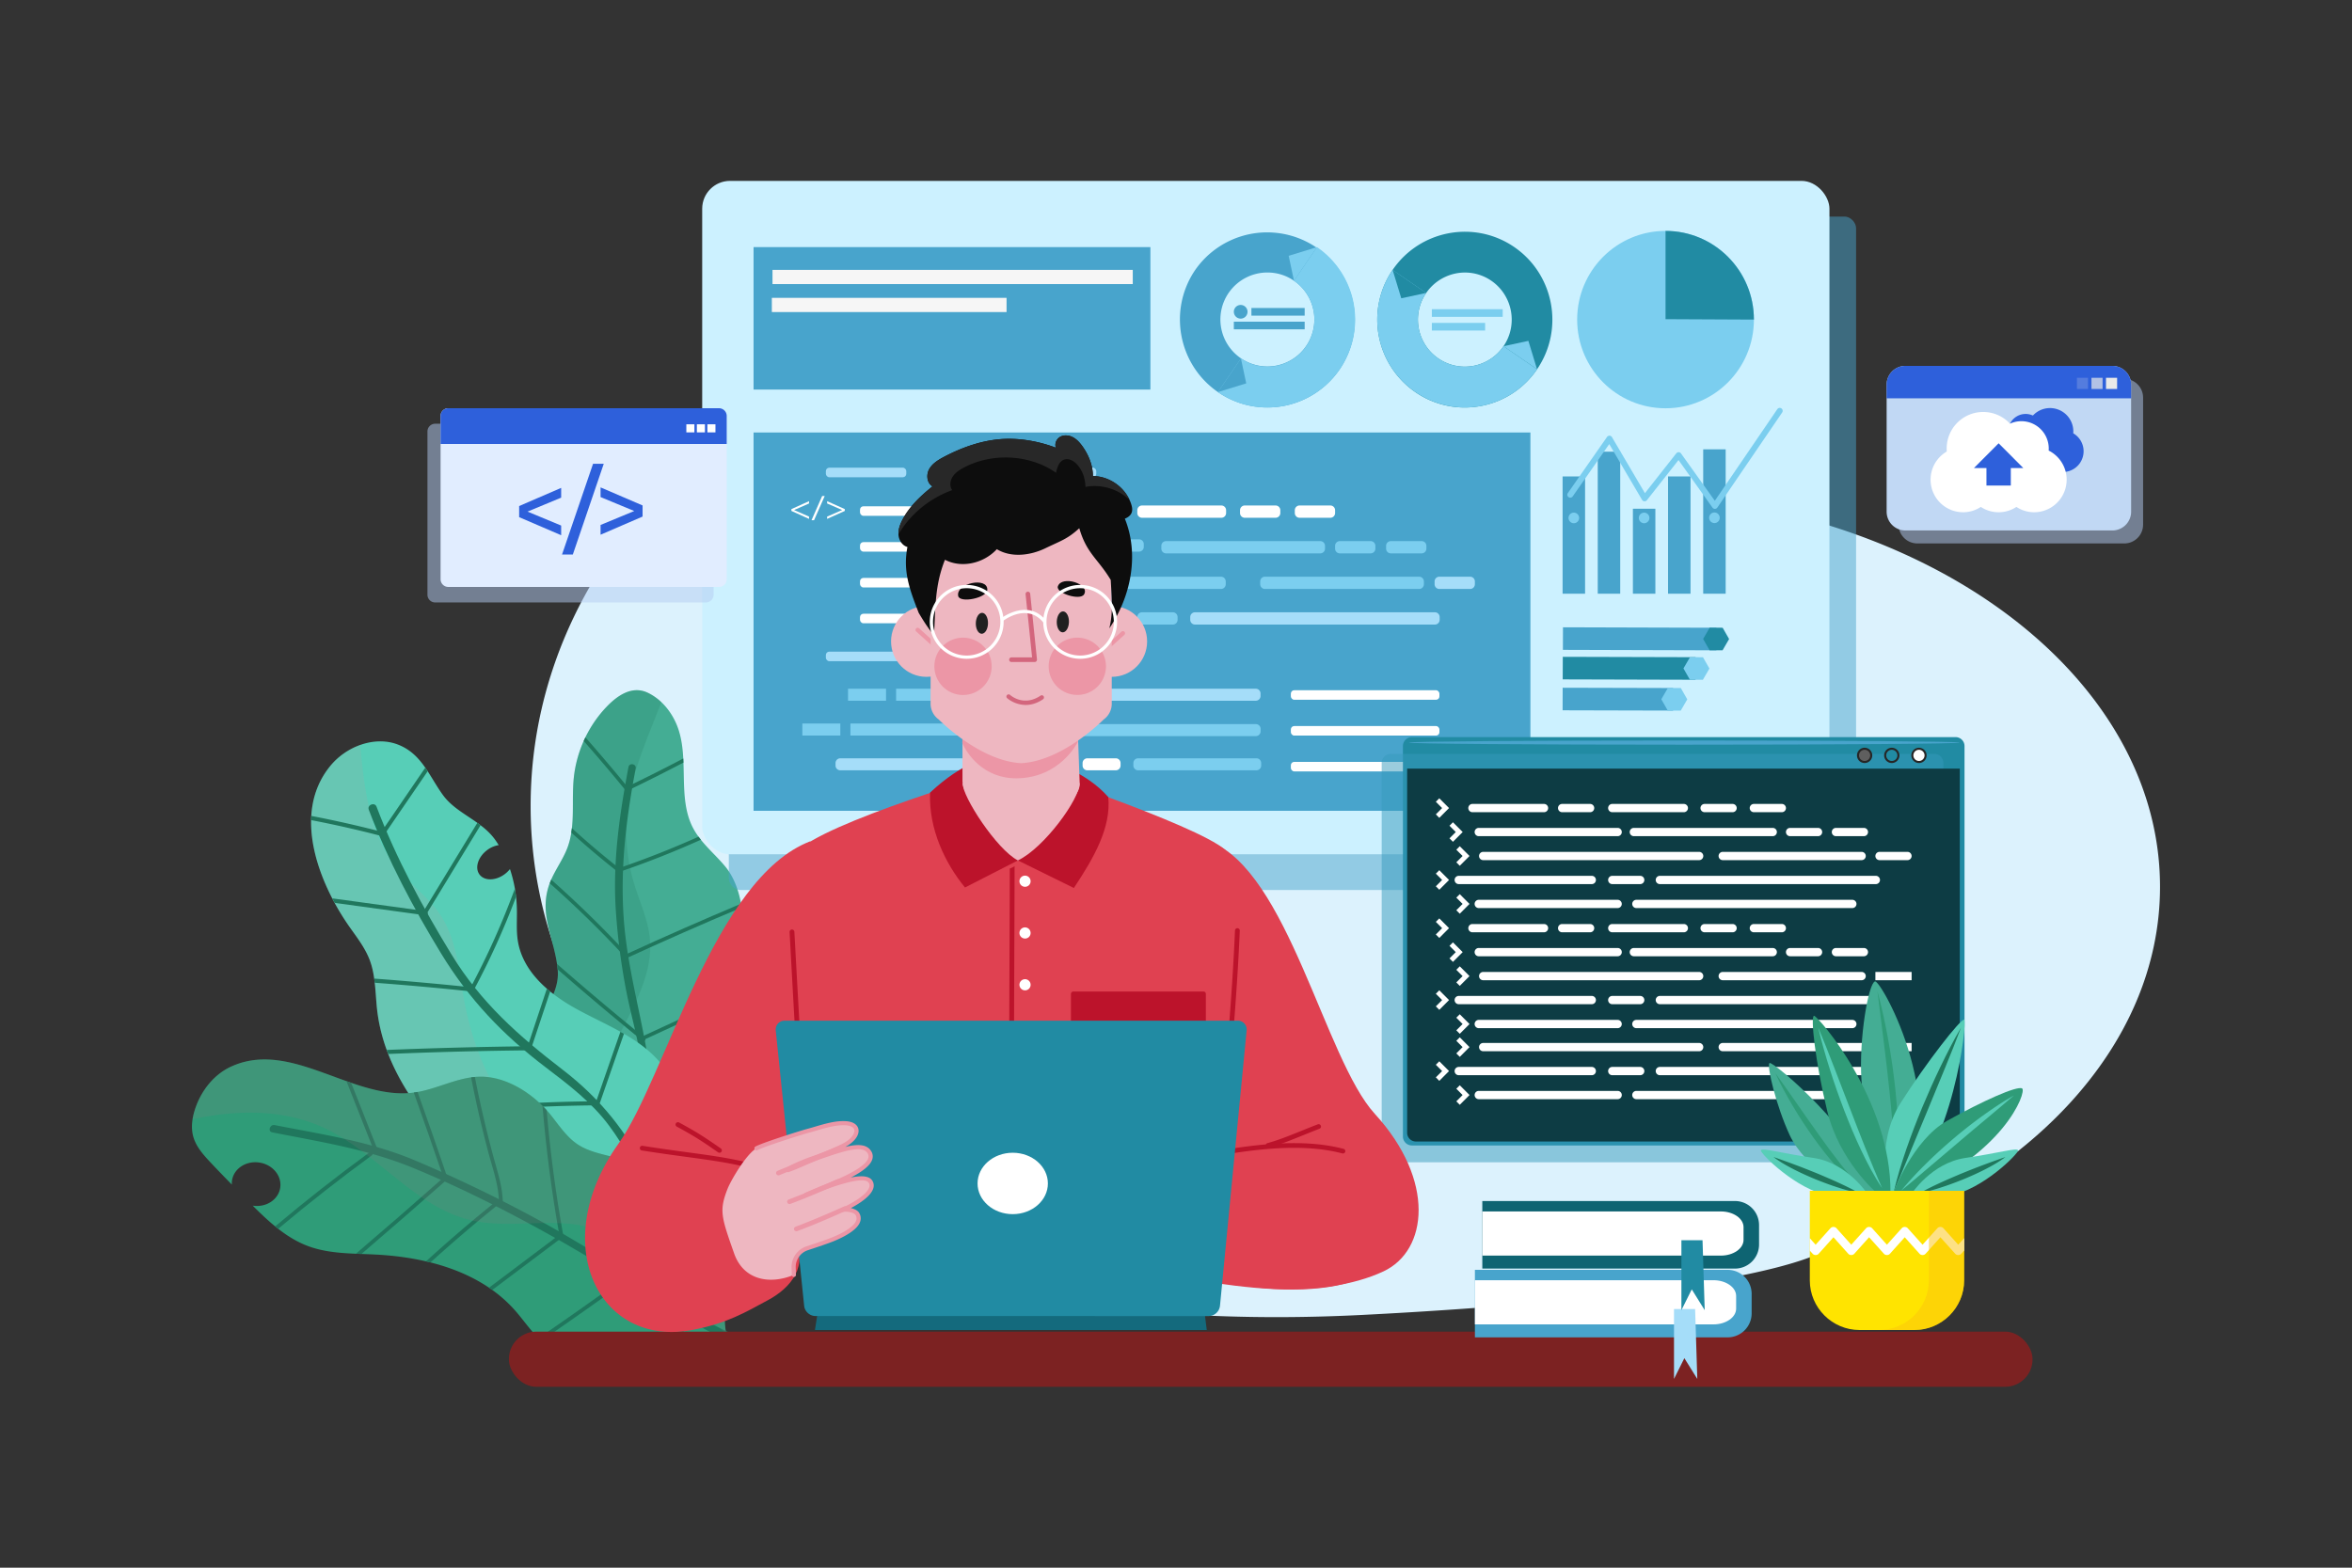 <svg xmlns="http://www.w3.org/2000/svg" xmlns:xlink="http://www.w3.org/1999/xlink" viewBox="0 0 4680 3120"><rect x="0" y="0" width="4680" height="3120" fill="#333333" stroke="none"/><defs><style>.cls-1{fill:none;}.cls-2{isolation:isolate;}.cls-20,.cls-3{fill:#fff;}.cls-3{opacity:0;}.cls-4{fill:#dcf2fd;}.cls-5{fill:#44ad94;}.cls-6{fill:#20775d;}.cls-40,.cls-7{opacity:0.2;}.cls-7{mix-blend-mode:multiply;}.cls-8{fill:#57ceb7;}.cls-9{fill:#a5a5a5;}.cls-10{fill:#2f9c78;}.cls-11{fill:#7e7e7e;}.cls-12{fill:#7c2222;}.cls-13{opacity:0.5;}.cls-14{fill:#48a4cc;}.cls-15{fill:#ccf1ff;}.cls-16{fill:#218ba3;}.cls-17{fill:#7bceef;}.cls-18{fill:#f6f6f6;}.cls-19{fill:#a5ddf9;}.cls-21{fill:#3599bc;}.cls-22{fill:#0d3c44;}.cls-23{fill:#262626;}.cls-24{fill:#5f5f5f;}.cls-25{fill:#146a7d;}.cls-26{fill:#e04151;}.cls-27{fill:#bc132b;}.cls-28{fill:#eeb7c1;}.cls-29{fill:#ec96a6;}.cls-30{fill:#d3667d;}.cls-31{fill:#0d0d0d;}.cls-32{fill:#202020;}.cls-33{fill:#282828;}.cls-34{fill:#b3cbf2;}.cls-35{fill:#e1edff;}.cls-36{fill:#2e60db;}.cls-37{fill:#c1d8f4;}.cls-38{fill:#e9e9e9;}.cls-39{opacity:0.7;}.cls-41{fill:#0e6472;}.cls-42{fill:#ffe400;}.cls-43{clip-path:url(#clip-path);}.cls-44{fill:#fbc30b;}</style><clipPath id="clip-path"><path class="cls-1" d="M3601.15,2370v178.21c0,54.33,44.53,98.79,99,98.79h109.11c54.43,0,99-44.46,99-98.79V2370Z"/></clipPath></defs><title>04</title><g class="cls-2"><g id="_04" data-name="04"><rect id="_04-2" data-name="04" class="cls-3" width="4680" height="3120"/><path class="cls-4" d="M4298,1763.93c-.74-433.36-492-783.83-1097.3-782.79a1530.3,1530.3,0,0,0-197.78,13.12c-201.3-218.54-508.61-358-852.79-357.4-605.28,1-1095.21,434.67-1094.29,968.54.77,450.47,350.77,828.37,823.71,934.83,112.21,32.71,399,98.68,830.91,76.73,531.68-27,843.24-81.64,926.32-131.05C4026.26,2365,4298.58,2087,4298,1763.93Z"/><path class="cls-5" d="M1044,2254.29c-2.39-24.51-6.17-47.89-7.68-71.35-1.43-22.06-.85-44.19,4.77-67.39,9.63-39.75,28.18-75.34,47.41-111,12.54-23.2,23.57-46.55,21.31-73.63-5.24-63-41.26-113.09-14-178,9.56-22.78,24.73-42.88,33.38-66,16.29-43.54,7.82-92.08,12.51-138.39,5.41-53.31,29.17-104.57,66.18-142.78,21.93-22.63,50.62-41.57,81.06-27.08,26.44,12.58,46.5,36.79,57.69,63.95,26.53,64.35.1,143.57,32.35,205.13,15.69,30,43.21,51.28,64.6,77.31,40.31,49.08,45.79,147.14,14.06,202.41-13.59,23.66-29.87,45.82-40.93,70.8-18.71,42.29-.13,85.86,8.74,129.29,4.45,21.78,8.92,43.69,9.7,65.94a188,188,0,0,1-.63,23c-7.23-7.83-20.65-11.22-34.51-7.72-18.43,4.66-30.66,19.76-27.3,33.72s21,21.5,39.46,16.84a43.27,43.27,0,0,0,15.94-7.69C1395.61,2368,1261,2451.12,1201,2548.43c-4.42-31.76-22.67-59.72-43.21-84s-43.92-46.16-61.85-72.49C1069.6,2353.25,1048.56,2301.36,1044,2254.29Z"/><path class="cls-6" d="M1264.8,1529.5c-18.66,99.31-30.83,196.6-23.75,297.8,7,99.93,35.86,194.64,50.39,293.07,13.38,90.71-16.78,169.71-45.28,253.94-34.14,100.87-53.28,207.27-47.83,314,.49,9.58-14.1,10.82-14.59,1.21-4.66-91.11,8.63-180.47,32.77-268.2,28.08-102.05,73.35-190.72,60.33-299.72-6.07-50.83-21.29-100.59-31-150.8a1293.88,1293.88,0,0,1-20.33-156.6c-6.8-97.12,7.07-192.22,25-287.45,1.77-9.44,16.15-6.69,14.38,2.77Z"/><path class="cls-6" d="M1242,2375.06q85.14-39.61,169.41-81.14-2.88,5.64-6,11.19-79.55,39-159.82,76.45a4.16,4.16,0,0,1-3.71,1.75l-2.25,1.05c-3.32,1.54-5.5-2.26-4.38-5q-98-65.85-192.49-136.93c-.38-3.39-.75-6.77-1.15-10.12Q1139.9,2306.3,1242,2375.06Z"/><path class="cls-6" d="M1291.39,2204c-.83,2.19-3.51,3.68-5.7,1.65a1527.38,1527.38,0,0,0-132.43-109.43c-27.09-19.92-55.11-38.5-82.16-58.4,1.11-2.22,2.19-4.44,3.32-6.64,27.45,20.34,56,39.24,83.59,59.36a1460.18,1460.18,0,0,1,129.6,106.88c36.21-11,71.17-28.68,106.06-43.32l34.18-14.35c.49,2.48,1,5,1.43,7.45l-33.12,13.9C1361.69,2175.55,1327.14,2192.94,1291.39,2204Z"/><path class="cls-6" d="M1278.33,2071.31l-.58-.48c-2.23.56-3.81-1.22-4-3.27q-83.27-67.65-164.15-138.25c-.34-3.67-.76-7.31-1.29-10.9q84.06,73.48,170.67,143.85l137.48-63.46a91.08,91.08,0,0,0-3.56,9.8l-128.56,59.34C1284.63,2070.75,1281.17,2073.62,1278.33,2071.31Z"/><path class="cls-6" d="M1240,1901.83l.85-.38q-70-75.35-146.9-143.48c.62-1.68,1.12-3.33,1.83-5,.33-.79.72-1.56,1.06-2.34q79.05,70,151.09,147.62,112.47-51.69,226.54-99.64c.45,2.5.83,5,1.19,7.55q-117.4,49.36-233.17,102.7C1238.17,1910.83,1235.72,1903.8,1240,1901.83Z"/><path class="cls-6" d="M1229.82,1735.4a3.63,3.63,0,0,1-1.78-1.21q-47-37-91.3-77.17.69-4.39,1.2-8.84,45.46,41.37,93.78,79.45,80.58-27.51,158.31-62.47c1.5,2,3,4.08,4.6,6.06q-79,35.57-160.92,63.59A3.51,3.51,0,0,1,1229.82,1735.4Z"/><path class="cls-6" d="M1244.91,1573.15q-40.79-50-83.44-98.41,1.63-3.66,3.38-7.26,42.53,48.29,83.35,98.1,56.16-26.94,111.31-56c.14,2.7.28,5.4.38,8.11q-53.79,28.18-108.5,54.54A3.88,3.88,0,0,1,1244.91,1573.15Z"/><g class="cls-7"><path class="cls-6" d="M1201,2548.43c-4.42-31.76-22.67-59.72-43.21-84s-43.92-46.16-61.85-72.49c-26.35-38.7-47.38-90.6-52-137.66-2.38-24.51-6.17-47.89-7.68-71.35-1.43-22.06-.86-44.19,4.77-67.39,9.63-39.75,28.18-75.34,47.41-111,12.54-23.2,23.57-46.55,21.31-73.63-5.24-63-41.26-113.09-14-178,9.56-22.78,24.73-42.88,33.38-66,16.29-43.54,7.82-92.08,12.51-138.39,5.41-53.31,29.17-104.57,66.18-142.78,21.93-22.63,50.62-41.57,81.06-27.08a105.32,105.32,0,0,1,27.09,18.77c-2.7,7-5.36,13.61-7.69,19.6-22.82,58.6-48.31,117-57.93,179.66a368.86,368.86,0,0,0,11.53,162.43c11,36.13,27.61,71,31.21,108.64,6.9,72.28-34.59,138.89-66.95,203.75-43,86.14-72.34,181.27-70,277.71,1.58,65.57,19.14,131.74,52.74,187.12C1206.16,2540.36,1203.5,2544.38,1201,2548.43Z"/></g><path class="cls-8" d="M750.68,2012.22c-1.27-10.52-2-21.18-2.84-31.83-1.79-23.58-3.77-47.09-11.85-68.88-9.78-26.41-27.85-48.41-43.69-71.46-57-83-112.91-220.91-34.86-315.92,32.06-39,87.93-59.66,133.32-42.68,48.29,18.06,63.09,63.11,90.81,101.08,27.2,37.26,76.59,50,104.47,89.85,2.18,3.13,4.25,6.33,6.26,9.57a51.31,51.31,0,0,0-22.48,9.54c-18.29,13.38-25.48,35.08-16.05,48.48s31.89,13.42,50.18,0a55.08,55.08,0,0,0,10.76-10.37,269.28,269.28,0,0,1,13.83,81.12c.38,20.39-1.33,41,1.74,61.06,9.39,61.38,61.18,105.29,114.6,135s112.86,51.7,156.31,94.51c49.28,48.54,64.54,111.1,71,179,6.32,66.52-20.65,142.15-34.28,208.6,3.14-15.33-168.08-41.78-186.38-46.72-50.71-13.68-100.45-32.4-145.3-59.15-44.35-26.46-74.72-62.57-109.15-100C827.49,2207.57,763.55,2118.79,750.68,2012.22Z"/><g class="cls-7"><path class="cls-9" d="M750.68,2012.22c-1.27-10.52-2-21.18-2.84-31.83-1.79-23.58-3.77-47.09-11.85-68.88-9.78-26.41-27.85-48.41-43.69-71.46-57-83-112.91-220.91-34.86-315.92a136.93,136.93,0,0,1,59.36-41.47c7.86,86.65,18.65,177.65,72.08,243.82,27.36,33.88,64.58,59.24,88.4,95.79,28.44,43.66,34.76,98.36,43.16,150.58,26.06,162,101.38,287.19,243,368.78,60.42,34.8,125.11,62.83,186.47,95.87-4.36,17.53-8.62,34.78-12,51.45,3.14-15.33-168.07-41.79-186.38-46.72-50.71-13.68-100.45-32.4-145.3-59.15-44.35-26.46-74.72-62.57-109.15-100C827.49,2207.57,763.55,2118.79,750.68,2012.22Z"/></g><path class="cls-6" d="M749.22,1605.42c39.19,103.35,92.14,200.62,149.29,294.33,58,95.13,133.53,161.92,220.68,228.88,75.24,57.8,130,125.49,170.76,211.84,46.75,99.08,73.51,207,125.26,303.78,4.81,9-8.61,19-13.48,9.86-45.65-85.35-73.87-178.59-110.17-268.34-21.1-52.15-46.91-101.65-80.36-146.48-34.22-45.86-80.51-81-125.68-115.34-85.48-64.91-152-134.8-208.21-227-55.24-90.56-105.67-185.64-143.53-285.48-3.67-9.7,11.76-15.74,15.44-6Z"/><path class="cls-6" d="M1345.75,2166.29q2.48,5.58,4.67,11.27Q1323,2257.08,1288.1,2334a4.09,4.09,0,0,1-1.54,3.52c-.25.54-.47,1.09-.72,1.63a4.07,4.07,0,0,1-7.55-.26,2759.93,2759.93,0,0,1-318,9.87c-3.06-2.76-6-5.59-9-8.44a2747.83,2747.83,0,0,0,329.64-9.82A1752.5,1752.5,0,0,0,1345.75,2166.29Z"/><path class="cls-6" d="M1186.46,2191.47q24-69,48-138c2.37,1.33,4.72,2.68,7.06,4q-23.89,68.55-47.74,137.11C1192.08,2199.69,1184.73,2196.47,1186.46,2191.47Z"/><path class="cls-6" d="M1182.59,2199.89a3182.45,3182.45,0,0,0-338,21.29c-1.91-2.48-3.78-5-5.66-7.51A3179.13,3179.13,0,0,1,1182,2191.76C1187.21,2191.71,1187.85,2199.84,1182.59,2199.89Z"/><path class="cls-6" d="M1045.55,2082.29a3.92,3.92,0,0,1,3.69,2.29q19.46-58.44,38.92-116.88c2.15,1.88,4.36,3.71,6.58,5.53q-19.1,57.33-38.18,114.66c-1.26,3.77-5.61,3-7.1.24a3.39,3.39,0,0,1-3.35,2.29q-136.69,1.51-273.49,7.19c-1-2.68-2.16-5.33-3.15-8Q907.55,2084,1045.55,2082.29Z"/><path class="cls-6" d="M935.78,1972.8a4.49,4.49,0,0,1-.83.08q-94.46-10.05-189.32-17c-.31-2.78-.67-5.54-1.06-8.3q96.13,7.15,191.89,17.22l.16,0a1537.32,1537.32,0,0,0,87.83-196.14c.94,5.45,1.69,10.94,2.3,16.45a1540.71,1540.71,0,0,1-84.53,186.24A4.29,4.29,0,0,1,935.78,1972.8Z"/><path class="cls-6" d="M847.11,1821.62l-.14.22c-2.35,3.86-8,2.18-7.93-1.23l-173.18-23.7q-2.42-4.42-4.77-9l182.06,24.92,106.67-175.21c2.15,1.55,4.29,3.13,6.4,4.74l-105.35,173C852.12,1817.87,850.52,1821.69,847.11,1821.62Z"/><path class="cls-6" d="M758.52,1663.61a3,3,0,0,1-.42,0q-68.91-18-139-31.43.07-4.19.33-8.34,70.35,13.53,139.57,31.51l87.19-127.49c1.63,2.33,3.23,4.7,4.79,7.09l-87.34,127.7A3.45,3.45,0,0,1,758.52,1663.61Z"/><path class="cls-10" d="M949.23,2143c-42.4,2.59-81.44,24.92-123.48,31.13-122.16,18-246.17-106.94-366.48-51.14-34,15.77-59.23,48.06-71.07,84.13-5.74,17.48-8.57,36.56-3.82,54.32,5.39,20.17,19.78,36.35,33.95,51.46s28.51,29.9,43,44.64a38.9,38.9,0,0,1,.29-7.83c3.36-23.72,27.57-39.87,54.08-36.07s45.26,26.13,41.9,49.85-27.58,39.88-54.08,36.07c-.25,0-.49-.09-.73-.13,32.58,32.54,67.07,64.33,109.68,80.34,42.81,16.08,89.74,14.7,135.36,17.06,101.78,5.25,208.71,34,276.83,111,19.12,21.61,34.88,46.67,57.4,64.57,18.41,14.63,40.34,23.43,63,28.8,19.44,4.62,36.78,13.71,56.34,17.31a232.27,232.27,0,0,0,133-14.94c30.75-13.22,62.12-25.1,92.37-38.35,7.69-3.37,16.89-5.63,24.13-1.4-9.69-5.65-8-41.13-10-50.87-2.42-12.16-6.1-25-9.49-37-8.08-28.54-7.32-58.41-12.63-87.9-7.07-39.29-29.52-82.73-53.58-113.78-8.18-10.56-19.34-19.78-32.15-27.85-3.11-2-6.34-3.82-9.62-5.65-.17,2.13-.39,4.29-.7,6.46-4.35,30.67-21,53.63-37.27,51.3s-25.88-29.07-21.53-59.74a100.35,100.35,0,0,1,5.4-21.34c-17-5.81-33.55-10.47-47.65-14.25-24.88-6.68-51-11.47-72.47-25.82s-36.36-37-52.6-57.44C1062.41,2176.92,1005.41,2139.54,949.23,2143Z"/><path class="cls-6" d="M541.63,2253.64c96,18.88,189.82,33.39,281,71,96.31,39.74,190.33,87.51,281.23,138.57,42.07,23.64,82.7,49.36,125.8,71.08,45.84,23.1,85.94,57.62,129.21,85.25,76.55,48.87,162,84.52,253,89.19,9.65.5,10.56-14.77.88-15.27-98.91-5.07-187.19-47.94-269-101.88-39.49-26-76-55-118.3-76.34-47.42-23.89-92.16-53.16-138.64-78.92a2765.81,2765.81,0,0,0-259.37-126.17c-90.81-38.54-185-52.13-280.95-71-9.35-1.84-14.3,12.63-4.83,14.49Z"/><path class="cls-6" d="M888.74,2339.38q-28.31-83.37-57.87-166.27c-1.71.3-3.4.73-5.13,1-.79.11-1.58.16-2.38.26q30,84.46,59,169.33-86.42,76.56-174.21,151.46c3.71.16,7.41.33,11.11.47q86.49-74.14,171.9-149.58C894,2343.52,891.63,2339.55,888.74,2339.38Z"/><path class="cls-6" d="M750.54,2286q-25.9-65.52-51.82-131-4.68-1.61-9.37-3.28l54.46,137.7C745.62,2293.94,752.34,2290.5,750.54,2286Z"/><path class="cls-6" d="M735.21,2293.44q-96.33,70.36-187.69,147.27,3,2.45,6.05,4.81,90.84-76.29,186.55-146.32C744.07,2296.31,739.11,2290.59,735.21,2293.44Z"/><path class="cls-6" d="M1000.45,2392.69c-.52-30.81-10.33-59.88-18.33-89.29-9.29-34.13-17.64-68.53-25.36-103.07-4.23-18.9-8.14-37.86-11.86-56.86-2.49.23-5,.51-7.45.86q4.95,25.38,10.43,50.64c7,32.29,14.86,64.38,23.23,96.32,8.33,31.75,20.13,63.67,21.6,96.78a3.57,3.57,0,0,0-3,.78q-72.91,58.52-142.11,121.53c3,.69,6,1.43,8.93,2.17q67.1-60.78,137.59-117.52C996.25,2397.06,1000.51,2396.43,1000.45,2392.69Z"/><path class="cls-6" d="M1108.61,2460.74,972.94,2562.81c2.2,1.49,4.4,3,6.56,4.52l134-100.83C1117.44,2463.56,1112.48,2457.83,1108.61,2460.74Z"/><path class="cls-6" d="M1113,2458c.87,4.84,8.22,3.29,7.35-1.56q-22-122.62-32.6-246.85c-2.65-2.94-5.4-5.82-8.24-8.67Q1090.17,2330.18,1113,2458Z"/><path class="cls-6" d="M1255.75,2538.72a4,4,0,0,0-5.85-1.46q-88.31,64.13-178.25,125.84c1.86,1.8,3.77,3.52,5.71,5.22q89.48-61.55,177.46-125.3a3.1,3.1,0,0,0,1-4.13c2,2.79,7.47,1.08,6.69-3.13q-21.3-115.7-38.82-232l-2.12-.58c-1.91-.52-3.84-1-5.76-1.5q17.82,118.16,39.35,235.68A3.92,3.92,0,0,0,1255.75,2538.72Z"/><path class="cls-6" d="M1383.75,2626.7l-154.58,95c4.61.27,9.21.39,13.82.39l147.5-90.64a4.14,4.14,0,0,0,.59-6.51L1370,2398.3l-1.86-20c-1-1.36-2-2.81-3-4.12-1.67-2.16-3.54-4.22-5.45-6.27l3,31.91Q1373.19,2513.28,1383.75,2626.7Z"/><g class="cls-7"><path class="cls-11" d="M949.23,2143c-42.4,2.59-81.44,24.92-123.49,31.13-122.15,18-246.16-106.94-366.47-51.14-34,15.77-59.23,48.06-71.07,84.13a129.74,129.74,0,0,0-5,20.26c88.43-18.79,180.38-20.29,261.39,17.2,105.32,48.74,180.54,157.93,293.4,184.08,80.32,18.61,167.27-8.73,245.6,17.15,50.45,16.67,91.5,53.61,131,89.61l130.82,119.27c-3.67-12.84-3.13-34.48-4.58-41.76-2.42-12.16-6.1-25-9.49-37-8.08-28.54-7.32-58.41-12.63-87.9-7.07-39.29-29.52-82.73-53.58-113.78-8.18-10.56-19.34-19.78-32.15-27.85-3.11-2-6.34-3.82-9.62-5.65-.17,2.14-.39,4.29-.7,6.46-4.35,30.67-21,53.63-37.27,51.3s-25.88-29.07-21.53-59.74a100.35,100.35,0,0,1,5.4-21.34c-17-5.81-33.55-10.47-47.65-14.25-24.88-6.68-51-11.47-72.47-25.82s-36.36-37-52.6-57.44C1062.41,2176.92,1005.41,2139.54,949.23,2143Z"/></g><rect class="cls-12" x="1012.59" y="2650.2" width="3031.75" height="109.8" rx="54.51"/><g class="cls-13"><rect class="cls-14" x="1450.22" y="431.05" width="2242.99" height="1340.17" rx="22.9"/></g><rect class="cls-15" x="1397.23" y="360" width="2242.99" height="1340.17" rx="55.39"/><rect class="cls-14" x="1499.43" y="491.79" width="789.63" height="283.51"/><rect class="cls-14" x="1499.43" y="860.75" width="1545.75" height="752.89"/><rect class="cls-14" x="3239.98" y="1118.64" width="44.9" height="305.27" transform="translate(1981.62 4529.98) rotate(-89.83)"/><polygon class="cls-16" points="3427.73 1249.32 3401.9 1249.22 3388.9 1271.62 3401.73 1294.12 3427.56 1294.22 3440.56 1271.82 3427.73 1249.32"/><polygon class="cls-16" points="3373.7 1352.84 3109.48 1352.11 3109.66 1307.21 3373.88 1307.94 3373.7 1352.84"/><polygon class="cls-17" points="3388.57 1308 3362.74 1307.9 3349.74 1330.3 3362.57 1352.8 3388.4 1352.9 3401.4 1330.5 3388.57 1308"/><polygon class="cls-14" points="3329.01 1414.2 3109.25 1413.64 3109.42 1368.74 3329.18 1369.3 3329.01 1414.2"/><polygon class="cls-17" points="3344.51 1369.36 3318.68 1369.26 3305.68 1391.66 3318.51 1414.16 3344.33 1414.26 3357.33 1391.86 3344.51 1369.36"/><rect class="cls-14" x="3179.19" y="898.94" width="44.71" height="282.66"/><rect class="cls-14" x="3249.14" y="1012.48" width="44.71" height="169.12"/><rect class="cls-14" x="3109.25" y="948.2" width="44.71" height="233.4"/><rect class="cls-14" x="3319.08" y="948.2" width="44.71" height="233.4"/><rect class="cls-14" x="3389.03" y="894.26" width="44.71" height="287.34"/><path class="cls-17" d="M3412.29,1012.76a5.84,5.84,0,0,1-4.75-2.45l-67.65-94.71L3277,995.49a5.84,5.84,0,0,1-9.63-.65l-65.32-111L3129.3,988a5.85,5.85,0,1,1-9.58-6.73l77.94-111.67a6,6,0,0,1,5-2.5,5.84,5.84,0,0,1,4.81,2.88l65.61,111.49,62.43-79.29a6.22,6.22,0,0,1,4.72-2.23,5.83,5.83,0,0,1,4.62,2.45l67.31,94.24,124.33-182.33a5.85,5.85,0,1,1,9.65,6.63l-129,189.25a5.85,5.85,0,0,1-4.77,2.55Z"/><path class="cls-17" d="M3142.14,1030.82a10.54,10.54,0,1,1-10.54-10.58A10.56,10.56,0,0,1,3142.14,1030.82Z"/><path class="cls-17" d="M3282,1030.82a10.54,10.54,0,1,1-10.54-10.58A10.56,10.56,0,0,1,3282,1030.82Z"/><ellipse class="cls-17" cx="3411.38" cy="1030.47" rx="10.54" ry="10.58"/><path class="cls-14" d="M2521.75,810.89a172.79,172.79,0,0,1-98.25-30.57c-79.25-54.52-99.53-163.59-45.21-243.14a174.45,174.45,0,0,1,287.44,197.75h0A174,174,0,0,1,2521.75,810.89Zm.46-268.55a93.49,93.49,0,1,0,52.57,16.44A92.38,92.38,0,0,0,2522.21,542.34Z"/><path class="cls-17" d="M2521.64,811a172.57,172.57,0,0,1-98.14-30.68l45.74-67A93.13,93.13,0,0,0,2599,689a93.91,93.91,0,0,0-24.23-130.25l45.74-67A175,175,0,0,1,2554,808,175.54,175.54,0,0,1,2521.64,811Z"/><polygon class="cls-17" points="2574.8 558.79 2564.19 509.12 2620.52 491.79 2574.8 558.79"/><polygon class="cls-14" points="2469.15 713.31 2479.76 762.98 2423.43 780.31 2469.15 713.31"/><path class="cls-14" d="M2482.32,620.57a13.61,13.61,0,1,1-13.61-13.66A13.64,13.64,0,0,1,2482.32,620.57Z"/><rect class="cls-14" x="2490.06" y="612.96" width="105.98" height="15.22"/><rect class="cls-14" x="2455.1" y="640.21" width="140.94" height="15.22"/><path class="cls-16" d="M2914.33,811a172.57,172.57,0,0,1-98.14-30.68h0A175.3,175.3,0,0,1,2771,537.18c54.32-79.55,163-99.91,242.23-45.39s99.53,163.59,45.21,243.13A173,173,0,0,1,2946.67,808,175.54,175.54,0,0,1,2914.33,811Zm.51-268.6a93.74,93.74,0,0,0-52.91,170.94h0A93.13,93.13,0,0,0,2991.7,689c29.09-42.62,18.23-101-24.23-130.25A92.57,92.57,0,0,0,2914.84,542.39Z"/><path class="cls-17" d="M2914.33,811A175,175,0,0,1,2771,537.18l66.72,45.9a93.91,93.91,0,0,0,24.23,130.25A93.13,93.13,0,0,0,2991.7,689l66.72,45.9A173,173,0,0,1,2946.67,808,175.54,175.54,0,0,1,2914.33,811Z"/><polygon class="cls-17" points="2991.68 689.04 3041.17 678.39 3058.43 734.92 2991.68 689.04"/><polygon class="cls-16" points="2837.74 582.99 2788.25 593.64 2770.99 537.11 2837.74 582.99"/><rect class="cls-17" x="2849.09" y="642.61" width="105.98" height="15.22" transform="translate(5804.17 1300.45) rotate(180)"/><rect class="cls-17" x="2849.09" y="615.36" width="140.94" height="15.22" transform="translate(5839.13 1245.94) rotate(180)"/><ellipse class="cls-17" cx="3314.08" cy="636.05" rx="175.85" ry="176.5"/><path class="cls-16" d="M3489.92,636.05c0-97.48-78.73-176.5-175.84-176.5V635.19Z"/><rect class="cls-18" x="3109.25" y="1469.98" width="429.26" height="137.94"/><rect class="cls-18" x="1537.13" y="537.1" width="716.84" height="28.27"/><rect class="cls-18" x="1535.82" y="592.78" width="467.03" height="28.27"/><rect class="cls-19" x="1643.32" y="930.81" width="159.99" height="18.98" rx="6.72"/><rect class="cls-19" x="1853.97" y="930.81" width="327.41" height="18.98" rx="6.72"/><rect class="cls-20" x="1711.24" y="1007.61" width="159.99" height="18.98" rx="6.72"/><rect class="cls-20" x="1711.24" y="1078.9" width="159.99" height="18.98" rx="6.72"/><rect class="cls-20" x="1711.24" y="1150.18" width="159.99" height="18.98" rx="6.72"/><rect class="cls-20" x="1711.24" y="1221.46" width="159.99" height="18.98" rx="6.72"/><rect class="cls-19" x="1643.32" y="1296.89" width="159.99" height="18.98" rx="6.72"/><rect class="cls-19" x="1853.97" y="1296.89" width="327.41" height="18.98" rx="6.72"/><rect class="cls-20" x="2568.53" y="1373.69" width="295.64" height="18.98" rx="6.72"/><rect class="cls-20" x="2568.53" y="1444.98" width="295.64" height="18.98" rx="6.72"/><rect class="cls-20" x="2568.53" y="1516.26" width="295.64" height="18.98" rx="6.72"/><path class="cls-17" d="M2120.79,1030.48H1963a9.48,9.48,0,0,1-9.46-9.49v-5.49A9.48,9.48,0,0,1,1963,1006h157.79a9.47,9.47,0,0,1,9.45,9.49V1021A9.47,9.47,0,0,1,2120.79,1030.48Z"/><path class="cls-20" d="M2430.25,1030.48h-157.8A9.47,9.47,0,0,1,2263,1021v-5.49a9.47,9.47,0,0,1,9.45-9.49h157.8a9.47,9.47,0,0,1,9.45,9.49V1021A9.47,9.47,0,0,1,2430.25,1030.48Z"/><path class="cls-17" d="M2266.43,1097.82H1959.64a9.47,9.47,0,0,1-9.46-9.48v-5.49a9.47,9.47,0,0,1,9.46-9.48h306.79a9.47,9.47,0,0,1,9.46,9.48v5.49A9.47,9.47,0,0,1,2266.43,1097.82Z"/><path class="cls-17" d="M2627.05,1101.33H2320.26a9.47,9.47,0,0,1-9.46-9.49v-5.48a9.46,9.46,0,0,1,9.46-9.48h306.79a9.47,9.47,0,0,1,9.46,9.48v5.48A9.48,9.48,0,0,1,2627.05,1101.33Z"/><path class="cls-17" d="M2823.74,1172.18H2517a9.48,9.48,0,0,1-9.46-9.49v-5.47a9.48,9.48,0,0,1,9.46-9.49h306.79a9.48,9.48,0,0,1,9.46,9.49v5.47A9.48,9.48,0,0,1,2823.74,1172.18Z"/><path class="cls-20" d="M2226.51,1243H1932.67a9.46,9.46,0,0,1-9.45-9.48v-5.48a9.47,9.47,0,0,1,9.45-9.49h293.84a9.47,9.47,0,0,1,9.45,9.49v5.48A9.46,9.46,0,0,1,2226.51,1243Z"/><path class="cls-17" d="M2429.52,1172.18h-477.4a9.47,9.47,0,0,1-9.45-9.49v-5.47a9.47,9.47,0,0,1,9.45-9.49h477.4a9.47,9.47,0,0,1,9.45,9.49v5.47A9.47,9.47,0,0,1,2429.52,1172.18Z"/><path class="cls-19" d="M2855.18,1243h-477.4a9.46,9.46,0,0,1-9.45-9.48v-5.48a9.47,9.47,0,0,1,9.45-9.49h477.4a9.48,9.48,0,0,1,9.46,9.49v5.48A9.47,9.47,0,0,1,2855.18,1243Z"/><path class="cls-19" d="M2222.74,1030.48h-61.27A9.47,9.47,0,0,1,2152,1021v-5.49a9.47,9.47,0,0,1,9.46-9.49h61.27a9.47,9.47,0,0,1,9.45,9.49V1021A9.47,9.47,0,0,1,2222.74,1030.48Z"/><path class="cls-20" d="M2538.12,1030.48h-61.27a9.47,9.47,0,0,1-9.45-9.49v-5.49a9.47,9.47,0,0,1,9.45-9.49h61.27a9.47,9.47,0,0,1,9.45,9.49V1021A9.47,9.47,0,0,1,2538.12,1030.48Z"/><path class="cls-20" d="M2647.11,1030.48h-61.25a9.47,9.47,0,0,1-9.46-9.49v-5.49a9.47,9.47,0,0,1,9.46-9.49h61.25a9.47,9.47,0,0,1,9.45,9.49V1021A9.47,9.47,0,0,1,2647.11,1030.48Z"/><path class="cls-17" d="M2727.28,1101.33H2666a9.47,9.47,0,0,1-9.46-9.49v-5.48a9.46,9.46,0,0,1,9.46-9.48h61.26a9.46,9.46,0,0,1,9.46,9.48v5.48A9.47,9.47,0,0,1,2727.28,1101.33Z"/><path class="cls-19" d="M2925.22,1172.18H2864a9.47,9.47,0,0,1-9.45-9.49v-5.47a9.47,9.47,0,0,1,9.45-9.49h61.25a9.48,9.48,0,0,1,9.46,9.49v5.47A9.48,9.48,0,0,1,2925.22,1172.18Z"/><path class="cls-17" d="M2333.7,1243h-61.25a9.46,9.46,0,0,1-9.45-9.48v-5.48a9.47,9.47,0,0,1,9.45-9.49h61.25a9.47,9.47,0,0,1,9.45,9.49v5.48A9.46,9.46,0,0,1,2333.7,1243Z"/><path class="cls-17" d="M2828.76,1101.33h-61.27a9.47,9.47,0,0,1-9.45-9.49v-5.48a9.46,9.46,0,0,1,9.45-9.48h61.27a9.47,9.47,0,0,1,9.46,9.48v5.48A9.48,9.48,0,0,1,2828.76,1101.33Z"/><path class="cls-19" d="M2210.64,1394.6h288.14a9.47,9.47,0,0,0,9.46-9.48v-4.92a9.48,9.48,0,0,0-9.46-9.49H2210.64a9.47,9.47,0,0,0-9.45,9.49v4.92A9.46,9.46,0,0,0,2210.64,1394.6Z"/><path class="cls-17" d="M1887,1394.6h288.14a9.46,9.46,0,0,0,9.45-9.48v-4.92a9.47,9.47,0,0,0-9.45-9.49H1887a9.48,9.48,0,0,0-9.46,9.49v4.92A9.47,9.47,0,0,0,1887,1394.6Z"/><rect class="cls-17" x="1692.15" y="1439.94" width="307.04" height="23.91"/><path class="cls-17" d="M2264.63,1533.07h235.42a9.48,9.48,0,0,0,9.46-9.49v-4.93a9.48,9.48,0,0,0-9.46-9.49H2264.63a9.47,9.47,0,0,0-9.46,9.49v4.93A9.47,9.47,0,0,0,2264.63,1533.07Z"/><path class="cls-17" d="M2049.89,1465h449a9.47,9.47,0,0,0,9.45-9.49v-4.93a9.46,9.46,0,0,0-9.45-9.48h-449a9.46,9.46,0,0,0-9.45,9.48v4.93A9.47,9.47,0,0,0,2049.89,1465Z"/><path class="cls-19" d="M1672,1533.07h449a9.47,9.47,0,0,0,9.46-9.49v-4.93a9.47,9.47,0,0,0-9.46-9.49H1672a9.48,9.48,0,0,0-9.46,9.49v4.93A9.48,9.48,0,0,0,1672,1533.07Z"/><rect class="cls-17" x="1783.08" y="1370.71" width="75.58" height="23.9"/><rect class="cls-17" x="1596.49" y="1439.94" width="75.57" height="23.91"/><path class="cls-20" d="M2163.57,1533.07h56.66a9.48,9.48,0,0,0,9.46-9.49v-4.93a9.48,9.48,0,0,0-9.46-9.49h-56.66a9.47,9.47,0,0,0-9.45,9.49v4.93A9.47,9.47,0,0,0,2163.57,1533.07Z"/><rect class="cls-17" x="1687.42" y="1370.71" width="75.58" height="23.9"/><path class="cls-20" d="M1574.71,1013.24l35.12-15.87V1002l-29.6,13v.13l29.6,13v4.58l-35.12-15.87Z"/><path class="cls-20" d="M1614.77,1035.34l21.12-48.13H1641l-21.2,48.13Z"/><path class="cls-20" d="M1680.94,1016.89l-35.12,15.8v-4.58l29.83-13V1015l-29.83-13v-4.58l35.12,15.8Z"/><path class="cls-16" d="M3891.19,2279.68H2809.37a17.88,17.88,0,0,1-17.84-17.91V1484.9a17.88,17.88,0,0,1,17.84-17.92H3891.19A17.88,17.88,0,0,1,3909,1484.9v776.87A17.88,17.88,0,0,1,3891.19,2279.68Z"/><g class="cls-13"><path class="cls-21" d="M3849,2313.12H2767.17a17.88,17.88,0,0,1-17.85-17.91V1518.34a17.89,17.89,0,0,1,17.85-17.92H3849a17.89,17.89,0,0,1,17.86,17.92v776.87A17.88,17.88,0,0,1,3849,2313.12Z"/></g><path class="cls-22" d="M3882.15,2271.84H2817.34a17.45,17.45,0,0,1-17.43-17.48V1529.67H3899.57v724.69A17.45,17.45,0,0,1,3882.15,2271.84Z"/><path class="cls-14" d="M3899.57,1477.89c0,2.32-245.44,4.2-548.21,4.2s-548.2-1.88-548.2-4.2,245.45-4.19,548.2-4.19S3899.57,1475.58,3899.57,1477.89Z"/><polygon class="cls-20" points="2863.91 1588.76 2857.03 1595.67 2869.53 1608.21 2857.03 1620.75 2863.91 1627.66 2883.29 1608.21 2863.91 1588.76"/><polygon class="cls-20" points="2891.07 1636.46 2884.19 1643.37 2896.68 1655.91 2884.19 1668.44 2891.07 1675.36 2910.45 1655.91 2891.07 1636.46"/><polygon class="cls-20" points="2863.91 1731.86 2857.03 1738.77 2869.53 1751.31 2857.03 1763.85 2863.91 1770.75 2883.29 1751.31 2863.91 1731.86"/><polygon class="cls-20" points="2904.65 1684.16 2897.77 1691.07 2910.26 1703.61 2897.77 1716.14 2904.65 1723.06 2924.03 1703.61 2904.65 1684.16"/><polygon class="cls-20" points="2904.65 1779.56 2897.77 1786.47 2910.26 1799 2897.77 1811.55 2904.65 1818.45 2924.03 1799 2904.65 1779.56"/><path class="cls-20" d="M3072.3,1616.44H2929.84a8.21,8.21,0,0,1-8.2-8.23h0a8.22,8.22,0,0,1,8.2-8.23H3072.3a8.22,8.22,0,0,1,8.2,8.23h0A8.21,8.21,0,0,1,3072.3,1616.44Z"/><path class="cls-20" d="M3350.51,1616.44H3208.05a8.21,8.21,0,0,1-8.2-8.23h0a8.22,8.22,0,0,1,8.2-8.23h142.46a8.22,8.22,0,0,1,8.2,8.23h0A8.21,8.21,0,0,1,3350.51,1616.44Z"/><path class="cls-20" d="M3218.82,1664.14H2942.41a8.22,8.22,0,0,1-8.21-8.23h0a8.22,8.22,0,0,1,8.21-8.23h276.41a8.22,8.22,0,0,1,8.21,8.23h0A8.22,8.22,0,0,1,3218.82,1664.14Z"/><path class="cls-20" d="M3527.45,1664.14H3251a8.21,8.21,0,0,1-8.2-8.23h0a8.21,8.21,0,0,1,8.2-8.23h276.42a8.21,8.21,0,0,1,8.2,8.23h0A8.21,8.21,0,0,1,3527.45,1664.14Z"/><path class="cls-20" d="M3704.28,1711.84H3427.87a8.23,8.23,0,0,1-8.21-8.23h0a8.22,8.22,0,0,1,8.21-8.23h276.41a8.22,8.22,0,0,1,8.21,8.23h0A8.23,8.23,0,0,1,3704.28,1711.84Z"/><path class="cls-20" d="M3167.34,1759.54H2902.58a8.22,8.22,0,0,1-8.2-8.23h0a8.22,8.22,0,0,1,8.2-8.24h264.76a8.22,8.22,0,0,1,8.2,8.24h0A8.22,8.22,0,0,1,3167.34,1759.54Z"/><path class="cls-20" d="M3381,1711.84h-429.8a8.22,8.22,0,0,1-8.2-8.23h0a8.21,8.21,0,0,1,8.2-8.23H3381a8.21,8.21,0,0,1,8.2,8.23h0A8.22,8.22,0,0,1,3381,1711.84Z"/><path class="cls-20" d="M3732.55,1759.54h-429.8a8.22,8.22,0,0,1-8.2-8.23h0a8.22,8.22,0,0,1,8.2-8.24h429.8a8.22,8.22,0,0,1,8.2,8.24h0A8.22,8.22,0,0,1,3732.55,1759.54Z"/><path class="cls-20" d="M3685.8,1807.24H3256a8.21,8.21,0,0,1-8.2-8.23h0a8.22,8.22,0,0,1,8.2-8.23H3685.8A8.23,8.23,0,0,1,3694,1799h0A8.22,8.22,0,0,1,3685.8,1807.24Z"/><path class="cls-20" d="M3218.82,1807.24H2942.41a8.22,8.22,0,0,1-8.21-8.23h0a8.23,8.23,0,0,1,8.21-8.23h276.41A8.23,8.23,0,0,1,3227,1799h0A8.22,8.22,0,0,1,3218.82,1807.24Z"/><path class="cls-20" d="M3164,1616.44h-55.68a8.21,8.21,0,0,1-8.2-8.23h0a8.22,8.22,0,0,1,8.2-8.23H3164a8.22,8.22,0,0,1,8.2,8.23h0A8.21,8.21,0,0,1,3164,1616.44Z"/><path class="cls-20" d="M3447.5,1616.44h-55.68a8.21,8.21,0,0,1-8.2-8.23h0a8.22,8.22,0,0,1,8.2-8.23h55.68a8.22,8.22,0,0,1,8.2,8.23h0A8.21,8.21,0,0,1,3447.5,1616.44Z"/><path class="cls-20" d="M3545.48,1616.44h-55.66a8.21,8.21,0,0,1-8.2-8.23h0a8.22,8.22,0,0,1,8.2-8.23h55.66a8.22,8.22,0,0,1,8.2,8.23h0A8.21,8.21,0,0,1,3545.48,1616.44Z"/><path class="cls-20" d="M3617.56,1664.14h-55.68a8.22,8.22,0,0,1-8.2-8.23h0a8.22,8.22,0,0,1,8.2-8.23h55.68a8.21,8.21,0,0,1,8.2,8.23h0A8.21,8.21,0,0,1,3617.56,1664.14Z"/><path class="cls-20" d="M3795.52,1711.84h-55.67a8.22,8.22,0,0,1-8.2-8.23h0a8.21,8.21,0,0,1,8.2-8.23h55.67a8.21,8.21,0,0,1,8.2,8.23h0A8.22,8.22,0,0,1,3795.52,1711.84Z"/><path class="cls-20" d="M3263.72,1759.54h-55.67a8.22,8.22,0,0,1-8.2-8.23h0a8.22,8.22,0,0,1,8.2-8.24h55.67a8.23,8.23,0,0,1,8.2,8.24h0A8.22,8.22,0,0,1,3263.72,1759.54Z"/><path class="cls-20" d="M3708.8,1664.14h-55.68a8.21,8.21,0,0,1-8.2-8.23h0a8.21,8.21,0,0,1,8.2-8.23h55.68a8.21,8.21,0,0,1,8.2,8.23h0A8.21,8.21,0,0,1,3708.8,1664.14Z"/><polygon class="cls-20" points="2863.91 1827.77 2857.03 1834.68 2869.53 1847.22 2857.03 1859.75 2863.91 1866.67 2883.29 1847.22 2863.91 1827.77"/><polygon class="cls-20" points="2891.07 1875.47 2884.19 1882.38 2896.68 1894.92 2884.19 1907.45 2891.07 1914.37 2910.45 1894.92 2891.07 1875.47"/><polygon class="cls-20" points="2863.91 1970.87 2857.03 1977.78 2869.53 1990.32 2857.03 2002.86 2863.91 2009.77 2883.29 1990.32 2863.91 1970.87"/><polygon class="cls-20" points="2904.65 1923.17 2897.77 1930.08 2910.26 1942.61 2897.77 1955.16 2904.65 1962.06 2924.03 1942.61 2904.65 1923.17"/><polygon class="cls-20" points="2904.65 2018.57 2897.77 2025.47 2910.26 2038.02 2897.77 2050.55 2904.65 2057.47 2924.03 2038.02 2904.65 2018.57"/><path class="cls-20" d="M3072.3,1855.45H2929.84a8.22,8.22,0,0,1-8.2-8.23h0a8.21,8.21,0,0,1,8.2-8.23H3072.3a8.21,8.21,0,0,1,8.2,8.23h0A8.22,8.22,0,0,1,3072.3,1855.45Z"/><path class="cls-20" d="M3350.51,1855.45H3208.05a8.22,8.22,0,0,1-8.2-8.23h0a8.21,8.21,0,0,1,8.2-8.23h142.46a8.21,8.21,0,0,1,8.2,8.23h0A8.22,8.22,0,0,1,3350.51,1855.45Z"/><path class="cls-20" d="M3218.82,1903.15H2942.41a8.23,8.23,0,0,1-8.21-8.23h0a8.23,8.23,0,0,1,8.21-8.24h276.41a8.23,8.23,0,0,1,8.21,8.24h0A8.23,8.23,0,0,1,3218.82,1903.15Z"/><path class="cls-20" d="M3527.45,1903.15H3251a8.22,8.22,0,0,1-8.2-8.23h0a8.22,8.22,0,0,1,8.2-8.24h276.42a8.22,8.22,0,0,1,8.2,8.24h0A8.22,8.22,0,0,1,3527.45,1903.15Z"/><path class="cls-20" d="M3704.28,1950.85H3427.87a8.22,8.22,0,0,1-8.21-8.23h0a8.23,8.23,0,0,1,8.21-8.23h276.41a8.23,8.23,0,0,1,8.21,8.23h0A8.22,8.22,0,0,1,3704.28,1950.85Z"/><path class="cls-20" d="M3167.34,1998.55H2902.58a8.21,8.21,0,0,1-8.2-8.23h0a8.22,8.22,0,0,1,8.2-8.23h264.76a8.22,8.22,0,0,1,8.2,8.23h0A8.21,8.21,0,0,1,3167.34,1998.55Z"/><path class="cls-20" d="M3381,1950.85h-429.8a8.21,8.21,0,0,1-8.2-8.23h0a8.22,8.22,0,0,1,8.2-8.23H3381a8.22,8.22,0,0,1,8.2,8.23h0A8.21,8.21,0,0,1,3381,1950.85Z"/><path class="cls-20" d="M3732.55,1998.55h-429.8a8.21,8.21,0,0,1-8.2-8.23h0a8.22,8.22,0,0,1,8.2-8.23h429.8a8.22,8.22,0,0,1,8.2,8.23h0A8.21,8.21,0,0,1,3732.55,1998.55Z"/><path class="cls-20" d="M3685.8,2046.25H3256a8.22,8.22,0,0,1-8.2-8.23h0a8.21,8.21,0,0,1,8.2-8.23H3685.8A8.22,8.22,0,0,1,3694,2038h0A8.23,8.23,0,0,1,3685.8,2046.25Z"/><path class="cls-20" d="M3218.82,2046.25H2942.41a8.23,8.23,0,0,1-8.21-8.23h0a8.22,8.22,0,0,1,8.21-8.23h276.41A8.22,8.22,0,0,1,3227,2038h0A8.23,8.23,0,0,1,3218.82,2046.25Z"/><path class="cls-20" d="M3164,1855.45h-55.68a8.22,8.22,0,0,1-8.2-8.23h0a8.21,8.21,0,0,1,8.2-8.23H3164a8.21,8.21,0,0,1,8.2,8.23h0A8.22,8.22,0,0,1,3164,1855.45Z"/><path class="cls-20" d="M3447.5,1855.45h-55.68a8.22,8.22,0,0,1-8.2-8.23h0a8.21,8.21,0,0,1,8.2-8.23h55.68a8.21,8.21,0,0,1,8.2,8.23h0A8.22,8.22,0,0,1,3447.5,1855.45Z"/><path class="cls-20" d="M3545.48,1855.45h-55.66a8.22,8.22,0,0,1-8.2-8.23h0a8.21,8.21,0,0,1,8.2-8.23h55.66a8.21,8.21,0,0,1,8.2,8.23h0A8.22,8.22,0,0,1,3545.48,1855.45Z"/><path class="cls-20" d="M3617.56,1903.15h-55.68a8.22,8.22,0,0,1-8.2-8.23h0a8.23,8.23,0,0,1,8.2-8.24h55.68a8.22,8.22,0,0,1,8.2,8.24h0A8.22,8.22,0,0,1,3617.56,1903.15Z"/><rect class="cls-20" x="3731.65" y="1934.38" width="72.07" height="16.47"/><path class="cls-20" d="M3263.71,1998.55h-55.66a8.21,8.21,0,0,1-8.2-8.23h0a8.22,8.22,0,0,1,8.2-8.23h55.66a8.23,8.23,0,0,1,8.21,8.23h0A8.22,8.22,0,0,1,3263.71,1998.55Z"/><polygon class="cls-20" points="2863.91 2112.18 2857.03 2119.09 2869.53 2131.63 2857.03 2144.16 2863.91 2151.08 2883.29 2131.63 2863.91 2112.18"/><polygon class="cls-20" points="2904.65 2064.48 2897.77 2071.4 2910.26 2083.93 2897.77 2096.47 2904.65 2103.38 2924.03 2083.93 2904.65 2064.48"/><polygon class="cls-20" points="2904.65 2159.88 2897.77 2166.79 2910.26 2179.33 2897.77 2191.87 2904.65 2198.78 2924.03 2179.33 2904.65 2159.88"/><path class="cls-20" d="M3704.28,2092.16H3427.87a8.22,8.22,0,0,1-8.21-8.23h0a8.23,8.23,0,0,1,8.21-8.23h276.41a8.23,8.23,0,0,1,8.21,8.23h0A8.22,8.22,0,0,1,3704.28,2092.16Z"/><path class="cls-20" d="M3167.34,2139.86H2902.58a8.21,8.21,0,0,1-8.2-8.23h0a8.21,8.21,0,0,1,8.2-8.23h264.76a8.21,8.21,0,0,1,8.2,8.23h0A8.21,8.21,0,0,1,3167.34,2139.86Z"/><path class="cls-20" d="M3381,2092.16h-429.8a8.21,8.21,0,0,1-8.2-8.23h0a8.22,8.22,0,0,1,8.2-8.23H3381a8.22,8.22,0,0,1,8.2,8.23h0A8.21,8.21,0,0,1,3381,2092.16Z"/><path class="cls-20" d="M3732.55,2139.86h-429.8a8.21,8.21,0,0,1-8.2-8.23h0a8.21,8.21,0,0,1,8.2-8.23h429.8a8.21,8.21,0,0,1,8.2,8.23h0A8.21,8.21,0,0,1,3732.55,2139.86Z"/><path class="cls-20" d="M3685.8,2187.57H3256a8.22,8.22,0,0,1-8.2-8.24h0a8.21,8.21,0,0,1,8.2-8.23H3685.8a8.22,8.22,0,0,1,8.21,8.23h0A8.23,8.23,0,0,1,3685.8,2187.57Z"/><path class="cls-20" d="M3218.82,2187.57H2942.41a8.23,8.23,0,0,1-8.21-8.24h0a8.22,8.22,0,0,1,8.21-8.23h276.41a8.22,8.22,0,0,1,8.21,8.23h0A8.23,8.23,0,0,1,3218.82,2187.57Z"/><rect class="cls-20" x="3731.65" y="2075.7" width="72.07" height="16.46"/><path class="cls-20" d="M3263.71,2139.86h-55.66a8.21,8.21,0,0,1-8.2-8.23h0a8.21,8.21,0,0,1,8.2-8.23h55.66a8.22,8.22,0,0,1,8.21,8.23h0A8.22,8.22,0,0,1,3263.71,2139.86Z"/><path class="cls-20" d="M3708.8,1903.15h-55.68a8.22,8.22,0,0,1-8.2-8.23h0a8.22,8.22,0,0,1,8.2-8.24h55.68a8.22,8.22,0,0,1,8.2,8.24h0A8.22,8.22,0,0,1,3708.8,1903.15Z"/><path class="cls-23" d="M3725.42,1503.41a15.21,15.21,0,1,1-15.2-15.26A15.23,15.23,0,0,1,3725.42,1503.41Z"/><path class="cls-24" d="M3721.34,1503.41a11.12,11.12,0,1,1-11.12-11.17A11.14,11.14,0,0,1,3721.34,1503.41Z"/><path class="cls-23" d="M3779.49,1503.41a15.21,15.21,0,1,1-15.21-15.26A15.23,15.23,0,0,1,3779.49,1503.41Z"/><path class="cls-16" d="M3775.41,1503.41a11.13,11.13,0,1,1-11.13-11.17A11.15,11.15,0,0,1,3775.41,1503.41Z"/><path class="cls-23" d="M3833.55,1503.41a15.21,15.21,0,1,1-15.21-15.26A15.23,15.23,0,0,1,3833.55,1503.41Z"/><path class="cls-20" d="M3829.47,1503.41a11.12,11.12,0,1,1-11.13-11.17A11.15,11.15,0,0,1,3829.47,1503.41Z"/><path class="cls-25" d="M2401.24,2647c-9.22-75.63-17.1-130.38-17.1-130.38l-738.75-10.49s-11.83,60.11-23.85,140.87Z"/><path class="cls-26" d="M2406.55,1674.28c156.55,59.31,229.25,433.47,329.08,542.53,120.86,132,105.77,272,17.13,313.52-120.22,56.34-327.94,43.73-417-23.27C2374.81,2217,2384.15,1964.07,2406.55,1674.28Z"/><path class="cls-26" d="M1612.37,1674.28c-191.95,73.38-288.26,471-381.73,601.87-142,198.8-39.47,405.72,146.06,370.89,70.1-13.16,106.24-35.23,151.52-59.56,45.63-24.52,82.44-68.77,50.93-126.12l-37.24-113-28.1-23.23,165.61-195.59Z"/><path class="cls-26" d="M1597.25,1684.78c-44.52,32.33,13.85,749.73,26.26,822.81,12.09,71.21,28.69,98.13,28.69,98.13l711.72,4.23s33.24-40,36.26-86c5.6-85.29,102.75-716.56,37.45-832.76-58-50.81-412.19-167.66-412.19-167.66S1685.21,1620.92,1597.25,1684.78Z"/><path class="cls-26" d="M2603,2292.46c-133-6.12-325.77,26.14-450.71,48,5.74,51.8-6.61,122.39,14.94,166.59,211.51,41.73,475.68,103.39,579.95,11.9C2874,2407.69,2743.63,2298.93,2603,2292.46Z"/><path class="cls-27" d="M1545.85,2339.88a4.6,4.6,0,0,1-1.54-.25c-65-21.78-112.53-28.23-178.36-37.17-25.62-3.47-54.66-7.41-88.72-12.78a4.69,4.69,0,1,1,1.51-9.25c34,5.35,63,9.28,88.52,12.76,66.36,9,114.3,15.5,180.14,37.58a4.66,4.66,0,0,1,3,5.94A4.77,4.77,0,0,1,1545.85,2339.88Z"/><path class="cls-27" d="M1431.6,2294.19a4.83,4.83,0,0,1-2.75-.86c-34-23.59-46.47-31.69-82.17-51.16a4.64,4.64,0,0,1-1.85-6.37,4.82,4.82,0,0,1,6.49-1.82c36.1,19.69,48.74,27.88,83,51.7a4.63,4.63,0,0,1,1.14,6.53A4.79,4.79,0,0,1,1431.6,2294.19Z"/><path class="cls-27" d="M2375,2309.13a4.75,4.75,0,0,1-4.67-3.76,4.7,4.7,0,0,1,3.73-5.52c103.53-20.6,211.45-36.49,299.34-13.39a4.68,4.68,0,0,1,3.38,5.74,4.79,4.79,0,0,1-5.85,3.31c-86-22.6-192.59-6.85-295,13.53A5.2,5.2,0,0,1,2375,2309.13Z"/><path class="cls-27" d="M2523.28,2284.2a4.75,4.75,0,0,1-4.61-3.46A4.68,4.68,0,0,1,2522,2275c20.66-5.47,44.41-15.06,69.55-25.21,10.16-4.1,20.38-8.23,30.49-12.11a4.79,4.79,0,0,1,6.18,2.65,4.66,4.66,0,0,1-2.71,6.07c-10.05,3.86-20.23,8-30.33,12.06-25.43,10.26-49.45,20-70.7,25.59A4.8,4.8,0,0,1,2523.28,2284.2Z"/><path class="cls-27" d="M2024.94,1486.4c-59.85,18.13-109.66,30.67-174.27,91-3,73.18,30.55,141.55,69.5,188.9l105.27-53.9,111.32,54.89c41.08-61.77,74.28-120.81,68.5-181C2160.93,1535.86,2096.23,1516.53,2024.94,1486.4Z"/><path class="cls-28" d="M1940.25,1554.17l-24.67,4.6c-1.29,26.09,68,132.27,109.86,153.63,51.74-24.5,123.74-122.88,122.58-154l-73.37-12.56Z"/><path class="cls-27" d="M2394.64,2047.92H2135.75a4.73,4.73,0,0,1-4.77-4.69V1978a4.73,4.73,0,0,1,4.77-4.69h258.89a4.73,4.73,0,0,1,4.77,4.69v65.27A4.73,4.73,0,0,1,2394.64,2047.92Z"/><path class="cls-20" d="M2050.69,1754a11.1,11.1,0,1,0-11.1,10.89A11,11,0,0,0,2050.69,1754Z"/><path class="cls-20" d="M2050.69,1857a11.1,11.1,0,1,0-11.1,10.9A11,11,0,0,0,2050.69,1857Z"/><path class="cls-20" d="M2050.69,1960.1a11.1,11.1,0,1,0-11.1,10.89A11,11,0,0,0,2050.69,1960.1Z"/><path class="cls-20" d="M2050.69,2063.17a11.1,11.1,0,1,0-11.1,10.89A11,11,0,0,0,2050.69,2063.17Z"/><path class="cls-27" d="M2018.26,1900.78c.22-57.57.45-116.88.54-177a31.33,31.33,0,0,1-8.83,4.5c-.24.13-.49.23-.73.35-.08,58.48-.31,116.14-.53,172.15-.78,199.39-1.52,387.72,3.34,613.84a4.73,4.73,0,0,0,4.77,4.58h.11a4.72,4.72,0,0,0,4.67-4.78C2016.74,2288.38,2017.48,2100.11,2018.26,1900.78Z"/><path class="cls-27" d="M1652.19,2610.4a4.74,4.74,0,0,1-4.58-3.41s-7.79-26.95-28.69-98.1c-14.67-49.95-34-402.43-46.81-635.66l-1-18.28a4.77,4.77,0,0,1,9.53-.5l1,18.27c12.78,232.82,32.08,584.64,46.45,633.57,20.91,71.19,28.7,98.15,28.7,98.15a4.66,4.66,0,0,1-3.29,5.78A4.55,4.55,0,0,1,1652.19,2610.4Z"/><path class="cls-27" d="M2413.77,2534.52a4.74,4.74,0,0,1-4.72-4c-4.66-33.06,4.89-136.07,17-266.49,11.43-123.2,25.65-276.54,31.33-412.33a4.77,4.77,0,0,1,9.53.38c-5.68,136-19.92,289.49-31.35,412.8-12.05,129.82-21.56,232.36-17,264.35a4.71,4.71,0,0,1-4.07,5.29A5.12,5.12,0,0,1,2413.77,2534.52Z"/><path class="cls-16" d="M1600.07,2598.46l-56.55-548.23a17.48,17.48,0,0,1,17.6-18.87H2463a17.47,17.47,0,0,1,17.61,18.76l-53.05,548.3a23,23,0,0,1-23.32,20.85l-781.45-.11A22.94,22.94,0,0,1,1600.07,2598.46Z"/><path class="cls-28" d="M1732.29,2351.92c-12-19.49-81.2,7.25-128.25,25.67,15.51-7,32.13-13.6,48.48-20.24,51.82-21,90.14-43.39,77.51-64.14-12.1-19.89-50-7-96.84,9-21.65,7.41-43.26,18.55-61.57,25.13-1.21.44-2.3.89-3.29,1.33-5.77-1.13,26.93-16,47.12-22.89,24.45-8.31,51.91-19.55,67-28.19,27.82-15.93,31-41.53-1.7-42.28-23.9-.83-49.79,9-74.36,15.58-10.67,2.86-86.67,26.6-101.09,34.43-19.93,10.83-50.86,63.51-57.57,80.55-17.12,43.51-12.51,56,13,128.65,18.65,53.17,70.57,62.74,119,42.7-.09-4.65-.25-9.57-.46-14.37a39.08,39.08,0,0,1,27.12-38.68c18.61-6.11,41.27-13.76,51.86-18.15,23.83-9.87,61.07-29.31,47.42-50.68-3.29-5.16-16-9.24-28.49-7.83C1703,2396,1744.3,2371.38,1732.29,2351.92Z"/><path class="cls-29" d="M1579.69,2541.37a4.15,4.15,0,0,1-4.2-4c-.08-4.61-.24-9.5-.45-14.27a43.43,43.43,0,0,1,30-42.76c17.64-5.79,40.9-13.61,51.56-18,27-11.19,43.76-23.16,47.15-33.71a12.38,12.38,0,0,0-1.66-11c-2-3.22-12.86-7.21-24.46-5.92a4.18,4.18,0,0,1-4.51-3,4.09,4.09,0,0,1,2.29-4.85c22.23-10,49.77-26.67,54.26-41a10.1,10.1,0,0,0-1-8.77c-10.36-16.77-86.51,13-123.11,27.37a4.23,4.23,0,0,1-5.41-2.2,4.08,4.08,0,0,1,2.1-5.36c13-5.9,26.91-11.53,40.38-17l8.26-3.34c46.42-18.85,72.22-35.11,76.68-48.32a11.1,11.1,0,0,0-1.16-9.91c-10.41-17.1-48.16-4.16-91.87,10.82-11.65,4-23.29,9.07-34.54,14-9.52,4.16-18.51,8.09-27,11.13-1.1.39-2.09.8-3,1.21a4.25,4.25,0,0,1-2.56.29,4.71,4.71,0,0,1-4-4.25c-.21-3,1-5.47,19.23-13.9,10.16-4.69,22.18-9.54,31.38-12.67,26.33-8.95,52.33-19.89,66.24-27.85,15.69-9,21.1-19.69,19.49-25.84-1.4-5.33-8.39-8.53-19.17-8.78-18-.61-37.66,5.16-56.67,10.74-5.42,1.59-11,3.24-16.48,4.7-10.79,2.89-86.19,26.47-100.17,34.06a4.22,4.22,0,0,1-5.69-1.61,4.07,4.07,0,0,1,1.63-5.59c14.81-8.05,90.75-31.78,102-34.8,5.37-1.44,10.82-3,16.29-4.65,19.66-5.77,40-11.77,59.32-11.08,21,.48,25.9,10.62,27,14.95,3,11.42-6.18,25.16-23.38,35-.83.47-1.7,1-2.61,1.45,24.59-6,43-5.82,51.69,8.46a19.13,19.13,0,0,1,1.93,16.72c-3.78,11.17-17.5,22.8-42.46,35.71,21.22-4.33,36.77-3.47,42.77,6.26a18,18,0,0,1,1.8,15.45c-4.92,15.68-27.94,30.31-44.55,39.1,7.36,1.62,13.47,4.8,16.06,8.85a20.3,20.3,0,0,1,2.54,17.85c-5.3,16.51-31.14,30.22-51.88,38.81-10.9,4.52-34.39,12.43-52.16,18.26a35.14,35.14,0,0,0-24.26,34.61c.21,4.83.37,9.79.46,14.46a4.15,4.15,0,0,1-4.12,4.19Z"/><path class="cls-29" d="M1584.63,2450.4a4.75,4.75,0,0,1-4.45-3,4.67,4.67,0,0,1,2.75-6c29.13-11,58-23,96.39-40.26a4.8,4.8,0,0,1,6.32,2.31,4.65,4.65,0,0,1-2.35,6.21c-38.62,17.36-67.61,29.47-97,40.49A4.87,4.87,0,0,1,1584.63,2450.4Z"/><path class="cls-29" d="M1571,2396.25a4.75,4.75,0,0,1-4.45-3,4.67,4.67,0,0,1,2.75-6c29.13-11,58-23,96.39-40.26a4.81,4.81,0,0,1,6.32,2.31,4.65,4.65,0,0,1-2.35,6.21c-38.62,17.36-67.61,29.47-97,40.49A4.87,4.87,0,0,1,1571,2396.25Z"/><path class="cls-29" d="M1549,2339.19a4.77,4.77,0,0,1-4.39-2.86,4.65,4.65,0,0,1,2.53-6.14c12.67-5.28,27.7-11.28,43.62-17.64,25.53-10.19,54.48-21.76,79.7-32.77a4.81,4.81,0,0,1,6.3,2.38,4.65,4.65,0,0,1-2.42,6.19c-25.36,11.07-54.38,22.66-80,32.88-15.88,6.35-30.87,12.34-43.48,17.59A4.91,4.91,0,0,1,1549,2339.19Z"/><ellipse class="cls-20" cx="2015.11" cy="2355.3" rx="69.97" ry="61.11"/><path class="cls-28" d="M2143.42,1421.93l5,138.94c0,31.21-68.67,82.34-99.5,87-15.32,2.34,1.13,30.35-22.34,32.07-22.7,1.68-17.44-40.31-33.68-43-30.49-4.94-77.76-51.1-77.76-82V1393Z"/><path class="cls-29" d="M2133.07,1421.62l11.81,50.74c-.84.18,0,3.76,0,3.76S2110.44,1548,2023.31,1549c-66.57.66-99.37-49-108.57-70.34l5.39-85.68Z"/><ellipse class="cls-28" cx="1843.42" cy="1276.56" rx="70.42" ry="70.49"/><path class="cls-29" d="M1873.7,1301.08a4.26,4.26,0,0,1-2.86-1.11l-47.7-43.11a4.27,4.27,0,0,1,5.72-6.35l47.71,43.11a4.28,4.28,0,0,1-2.87,7.46Z"/><ellipse class="cls-28" cx="2212.12" cy="1276.56" rx="70.42" ry="70.49"/><path class="cls-29" d="M2186.63,1307.72a4.23,4.23,0,0,0,2.86-1.1l47.71-43.11a4.27,4.27,0,0,0-5.72-6.35l-47.71,43.11a4.28,4.28,0,0,0,2.86,7.45Z"/><path class="cls-28" d="M1923.72,1010.3l-72,107.5v282.85A38.65,38.65,0,0,0,1868,1432s80.69,82.38,164,86.9c83.27-4.52,163.95-86.9,163.95-86.9a38.66,38.66,0,0,0,16.23-31.3V1117.8l-60.78-65.19Z"/><path class="cls-30" d="M2058.77,1317.56h-46.35a4.63,4.63,0,0,1,0-9.25h41.23l-12.93-125.6a4.61,4.61,0,1,1,9.18-1l13.47,130.7a4.63,4.63,0,0,1-1.17,3.57A4.58,4.58,0,0,1,2058.77,1317.56Z"/><path class="cls-31" d="M1964.56,1173.65c-.3,16.62-55.21,27.47-58,12.29C1901.93,1160.75,1965,1147.33,1964.56,1173.65Z"/><path class="cls-31" d="M2157.16,1182.8c-7.61,13.27-56.7-2.38-52.23-15.86C2112.37,1144.56,2169.22,1161.79,2157.16,1182.8Z"/><ellipse class="cls-29" cx="1916.21" cy="1326.12" rx="57.02" ry="57.08"/><path class="cls-29" d="M2200.65,1326.12a57,57,0,1,1-57-57.07A57.05,57.05,0,0,1,2200.65,1326.12Z"/><path class="cls-32" d="M1965.92,1240.76c-.27,11.51-5.92,20.72-12.61,20.56s-11.92-9.61-11.65-21.12,5.91-20.72,12.61-20.57S1966.18,1229.25,1965.92,1240.76Z"/><path class="cls-32" d="M2127,1237.91c-.27,11.51-5.91,20.72-12.61,20.56s-11.91-9.61-11.65-21.12,5.92-20.72,12.61-20.57S2127.27,1226.4,2127,1237.91Z"/><path class="cls-30" d="M2041,1403a59.61,59.61,0,0,1-37-13.48,4.37,4.37,0,0,1,5.89-6.47c1.1,1,27.08,23.89,60.43,1.5a4.38,4.38,0,1,1,4.87,7.27C2062.8,1400.14,2051.14,1403,2041,1403Z"/><path class="cls-31" d="M2252.23,1018.72c-1.4,5.57-6.06,10.43-14,13.52,28.48,70.41,12.9,153.86-30.9,218.34,8.13-32.59,4.48-62.81,2.85-96.34-25.57-42.53-48-52.43-62.59-103-23.54,21.67-36.69,25-67.47,39.88s-68.62,18.9-96.63,1.84c-26.11,28.35-70.06,38.45-103.18,21.08-20.6,51.27-18.76,96.66-21.81,150.65-11-14.33-16-20.64-30.46-45-19.68-50.07-31.3-84.37-22.42-131.1-10.36-2.75-17.06-13.58-17.83-24.28,0-.43,0-.74,0-1.18-.48-10.33,3.42-20.3,8.24-29.5,13-24.37,33.35-44.84,59.45-65.66-11.23-6.32-12.93-23-6.64-34.29s18-18.35,29.42-24.43c34.12-17.91,71.1-31.47,109.56-35s78.45,3.64,113.38,16.86c-3.49-7.86.94-17.83,8.56-21.93s17.28-3.13,24.89.84,13.63,10.55,18.78,17.62c13.06,18,21.27,39.47,21.18,59.81,30.86.11,60.63,19.91,73.15,48a54.48,54.48,0,0,1,2.71,6.74C2252.32,1007.52,2253.65,1013.26,2252.23,1018.72Z"/><path class="cls-33" d="M2247.83,995.46A92.43,92.43,0,0,0,2230.58,982a101.86,101.86,0,0,0-70.77-13c-.39-17-6.15-33.54-17.23-45.27-6.47-6.69-16-12-24.82-9.14-10.25,3.36-14.18,15.71-16.55,26.32-50.93-35.95-126-41-183.81-10.06-8.4,4.47-16.6,9.87-21.78,17.86s-6.5,19-1,26.77c-45.3,16.41-83.2,47.91-106.78,87.66-.47-10.33,3.43-20.3,8.25-29.5,13-24.38,33.35-44.84,59.44-65.66-11.23-6.32-12.93-23-6.63-34.29s18-18.36,29.41-24.43c34.12-17.91,71.1-31.47,109.57-35s78.45,3.64,113.38,16.86c-3.5-7.86.94-17.84,8.56-21.93s17.27-3.13,24.88.84,13.63,10.55,18.78,17.62c13.06,18,21.27,39.47,21.18,59.81C2205.54,947.56,2235.31,967.36,2247.83,995.46Z"/><path class="cls-20" d="M1923.62,1311.11a73.49,73.49,0,1,1,73.42-73.48A73.53,73.53,0,0,1,1923.62,1311.11Zm0-140.45a67,67,0,1,0,66.9,67A67,67,0,0,0,1923.62,1170.66Z"/><path class="cls-20" d="M2149.42,1311.11a73.49,73.49,0,1,1,73.41-73.48A73.53,73.53,0,0,1,2149.42,1311.11Zm0-140.45a67,67,0,1,0,66.9,67A67,67,0,0,0,2149.42,1170.66Z"/><path class="cls-20" d="M2076.72,1239.67c-33-41.25-80-4.7-81.95-3.12l-4.06-5.1c.54-.43,54-42.2,91.09,4.14Z"/><g class="cls-13"><path class="cls-34" d="M1419.9,1183.58a15.38,15.38,0,0,1-15.35,15.41H865.89a15.38,15.38,0,0,1-15.35-15.41V858.72a15.38,15.38,0,0,1,15.35-15.4h538.66a15.38,15.38,0,0,1,15.35,15.4Z"/></g><path class="cls-35" d="M1446.05,1152.7a15.38,15.38,0,0,1-15.35,15.41H892a15.38,15.38,0,0,1-15.35-15.41V827.84A15.38,15.38,0,0,1,892,812.44H1430.7a15.38,15.38,0,0,1,15.35,15.4Z"/><path class="cls-36" d="M1430.7,812.44H892a15.38,15.38,0,0,0-15.35,15.4v55.77h569.36V827.84A15.38,15.38,0,0,0,1430.7,812.44Z"/><rect class="cls-20" x="1407.56" y="844.43" width="16.04" height="16.09"/><rect class="cls-20" x="1386.62" y="844.43" width="16.04" height="16.09"/><rect class="cls-20" x="1365.68" y="844.43" width="16.04" height="16.09"/><path class="cls-36" d="M1116.59,990.41l-66.94,27.77,66.94,27.77v19.22L1033,1029.25v-22.14L1116.59,971Z"/><path class="cls-36" d="M1201.35,923l-61.53,180.57h-21.47L1180.06,923Z"/><path class="cls-36" d="M1195,1044.78l67-27.77-67-27.76V970l83.59,35.92v22.14L1195,1064.19Z"/><g class="cls-13"><path class="cls-34" d="M4264.31,791.47A37.37,37.37,0,0,0,4227,754H3815.08a37.37,37.37,0,0,0-37.3,37.44v252.66a37.36,37.36,0,0,0,37.3,37.43H4227a37.36,37.36,0,0,0,37.31-37.43Z"/></g><path class="cls-37" d="M4240.49,765.63a37.37,37.37,0,0,0-37.3-37.43H3791.27A37.38,37.38,0,0,0,3754,765.63V1018.3a37.37,37.37,0,0,0,37.31,37.42h411.92a37.36,37.36,0,0,0,37.3-37.42Z"/><path class="cls-36" d="M3754,792.77V765.63a37.38,37.38,0,0,1,37.31-37.43h411.92a37.37,37.37,0,0,1,37.3,37.43v27.14Z"/><path class="cls-36" d="M3996,861.08c-.06-.79-.12-1.57-.12-2.36A34.73,34.73,0,0,1,4045.07,827a46.38,46.38,0,0,1,80.41,31.77c0,1.21,0,2.4-.15,3.59a41.3,41.3,0,1,1-43.23,70.35,41,41,0,0,1-45.2,0,41.17,41.17,0,0,1-63.82-34.58A41.32,41.32,0,0,1,3996,861.08Z"/><path class="cls-20" d="M4076.43,896.68c.08-1.22.18-2.45.18-3.7a54.45,54.45,0,0,0-77.13-49.77,72.67,72.67,0,0,0-126,49.76c0,1.91.09,3.78.22,5.65A64.82,64.82,0,0,0,3906,1019.48a64.11,64.11,0,0,0,35.41-10.64,64.24,64.24,0,0,0,70.82,0,64.06,64.06,0,0,0,35.41,10.64,64.82,64.82,0,0,0,28.75-122.8Z"/><polygon class="cls-36" points="3976.86 882.21 3927.75 931.5 3952.63 931.5 3952.63 966.33 4001.09 966.33 4001.09 931.5 4025.97 931.5 3976.86 882.21"/><rect class="cls-38" x="4190.49" y="751.87" width="22.16" height="22.24"/><g class="cls-39"><rect class="cls-38" x="4161.56" y="751.87" width="22.16" height="22.24"/></g><g class="cls-40"><rect class="cls-38" x="4132.62" y="751.87" width="22.16" height="22.24"/></g><path class="cls-14" d="M2934.76,2527.19h503a47.9,47.9,0,0,1,47.67,47.85v38.74a47.9,47.9,0,0,1-47.67,47.85h-503Z"/><path class="cls-20" d="M2934.76,2547.87h474.79c24.74,0,45,14.08,45,31.29v25.33c0,17.21-20.25,31.29-45,31.29H2934.76Z"/><polygon class="cls-19" points="3372.94 2605.19 3377.28 2744.37 3351.52 2703 3330.92 2744.37 3330.92 2605.19 3372.94 2605.19"/><path class="cls-41" d="M2949.5,2390.28h503a47.9,47.9,0,0,1,47.66,47.86v38.73a47.9,47.9,0,0,1-47.66,47.86h-503Z"/><path class="cls-20" d="M2949.5,2411h474.79c24.74,0,45,14.08,45,31.28v25.33c0,17.21-20.25,31.29-45,31.29H2949.5Z"/><polygon class="cls-16" points="3387.69 2468.28 3392.02 2607.46 3366.27 2566.09 3345.66 2607.46 3345.66 2468.28 3387.69 2468.28"/><path class="cls-5" d="M3679.84,2379.6s-91-60.77-118.43-119.88-46.06-138-40.57-144,178.29,138.94,219.09,264.64Z"/><path class="cls-10" d="M3532.49,2135.57c29.15,40.14,56.55,81,85.29,121q21.25,30.15,43.88,59.19c15.23,19.25,30.63,38.36,48.47,55.63-21.06-13.4-38.93-31.24-55.68-49.57-8.58-9.06-16.18-18.89-24.16-28.44-7.56-9.85-15.12-19.72-22.33-29.82-14.34-20.26-28-41-40.58-62.33S3542.78,2158.17,3532.49,2135.57Z"/><path class="cls-5" d="M3757.69,2379.27s-48.25-143.45-53.73-228.93,14.26-193.86,26.87-197.15,159.54,261,47.7,426.08Z"/><path class="cls-10" d="M3735.77,1973c8.73,32.18,15.8,64.78,21.63,97.59,3.09,16.37,5.45,32.87,8,49.35,2.22,16.52,4.37,33,6.12,49.64s3,33.25,4.2,49.89c.69,16.69,1.75,33.35,1.52,50.08,0,33.37-1.78,67-9,99.67q.47-12.54,1.27-24.91c.2-8.29,0-16.6.05-24.87.23-8.26-.43-16.56-.6-24.82l-.37-12.4-.75-12.4c-1.8-33-4.75-66-8.3-99-3.28-33-7.37-65.9-11.43-98.85Z"/><path class="cls-8" d="M3757.69,2379.27s-27.41-103.13,24.12-184.14S3901,2027.7,3908.28,2029.31s-22.29,259.33-129.75,350Z"/><path class="cls-6" d="M3902,2045.19c-10.39,27.6-21.38,54.86-32.49,82l-33.54,81.43-33.78,81.28c-11.22,27.13-22.26,54.31-33.9,81.43,6.86-28.68,15.48-56.91,25.09-84.76s20.21-55.34,31.44-82.57c11.42-27.14,23.28-54.09,36.1-80.6S3887.06,2070.66,3902,2045.19Z"/><path class="cls-10" d="M3767,2374.67s38.38-105.44,107.47-144.13,139.26-70.24,149.13-64.32-36.19,134.46-235.76,213.05Z"/><path class="cls-8" d="M4007.2,2180.34c-18.62,16-37.29,31.68-56,47.35s-37.39,31.25-55.87,47.11l-55.72,47.27c-18.63,15.74-37,31.74-56.2,47.11a686.8,686.8,0,0,1,49.83-54c17.37-17.3,35.67-33.61,54.29-49.54,18.76-15.77,38-31,57.89-45.3S3985.7,2192.25,4007.2,2180.34Z"/><path class="cls-8" d="M3803.09,2376.51s40.27-62.05,107.16-71.91,103.07-20.8,105.27-15.32-71.28,79.27-136,90S3803.09,2376.51,3803.09,2376.51Z"/><path class="cls-6" d="M3819.32,2374.87c13.62-7.77,27.57-14.56,41.64-21s28.29-12.53,42.53-18.52c14.32-5.77,28.63-11.54,43.11-16.93s29-10.66,43.81-15.72c-12.5,9.51-26.16,17.19-40,24.32s-28,13.48-42.34,19.47c-14.4,5.8-28.9,11.34-43.69,16.1A397.59,397.59,0,0,1,3819.32,2374.87Z"/><path class="cls-10" d="M3733.57,2373.57s-73.47-62.92-97.6-161.73-34-190.74-26.31-190.21,153.74,167.33,152,353.24Z"/><path class="cls-8" d="M3618,2045.19c11.13,26.57,21.61,53.28,31.93,80l30.86,80.22c10.21,26.75,20.53,53.45,31.16,80s21.5,53,33.25,79.33c-16.17-23.9-29.5-49.58-41.89-75.57s-23.34-52.66-33.79-79.46c-10.24-26.89-19.82-54-28.45-81.44S3624.4,2073.29,3618,2045.19Z"/><path class="cls-8" d="M3716.19,2376.51s-40.27-62.05-107.16-71.91-103.07-20.8-105.27-15.32,71.28,79.27,136,90S3716.19,2376.51,3716.19,2376.51Z"/><path class="cls-6" d="M3700,2374.87c-13.62-7.77-27.57-14.56-41.64-21s-28.29-12.53-42.52-18.52c-14.33-5.77-28.64-11.54-43.12-16.93s-29-10.66-43.81-15.72c12.5,9.51,26.16,17.19,40,24.32s28,13.48,42.35,19.47c14.4,5.8,28.89,11.34,43.68,16.1A397.59,397.59,0,0,0,3700,2374.87Z"/><path class="cls-42" d="M3601.15,2370v178.21c0,54.33,44.53,98.79,99,98.79h109.11c54.43,0,99-44.46,99-98.79V2370Z"/><g class="cls-43"><path class="cls-20" d="M3926.14,2444.23l-29.67,33-29.67-33c-2.86-3.18-8.81-3.18-11.66,0l-29.64,33q-14.82-16.5-29.62-33c-2.86-3.18-8.81-3.18-11.66,0l-29.63,33q-14.82-16.5-29.63-33c-2.85-3.18-8.8-3.18-11.66,0l-29.62,33q-14.82-16.5-29.62-33c-2.86-3.18-8.81-3.18-11.67,0q-14.79,16.51-29.6,33l-29.59-33c-7.09-7.91-18.73,3.77-11.66,11.65l35.42,39.51c2.85,3.19,8.81,3.19,11.66,0l29.61-33q14.8,16.5,29.62,33c2.86,3.19,8.81,3.19,11.66,0l29.62-33,29.63,33c2.85,3.19,8.8,3.19,11.66,0l29.63-33,29.61,33c2.86,3.19,8.81,3.19,11.66,0q14.83-16.5,29.65-33l29.67,33c2.86,3.19,8.8,3.19,11.66,0l35.5-39.51C3944.87,2448,3933.24,2436.33,3926.14,2444.23Z"/></g><g class="cls-13"><path class="cls-44" d="M3838,2370v178.21c0,54.33-44.53,98.79-98.95,98.79h70.17c54.43,0,99-44.46,99-98.79V2370Z"/></g></g></g></svg>